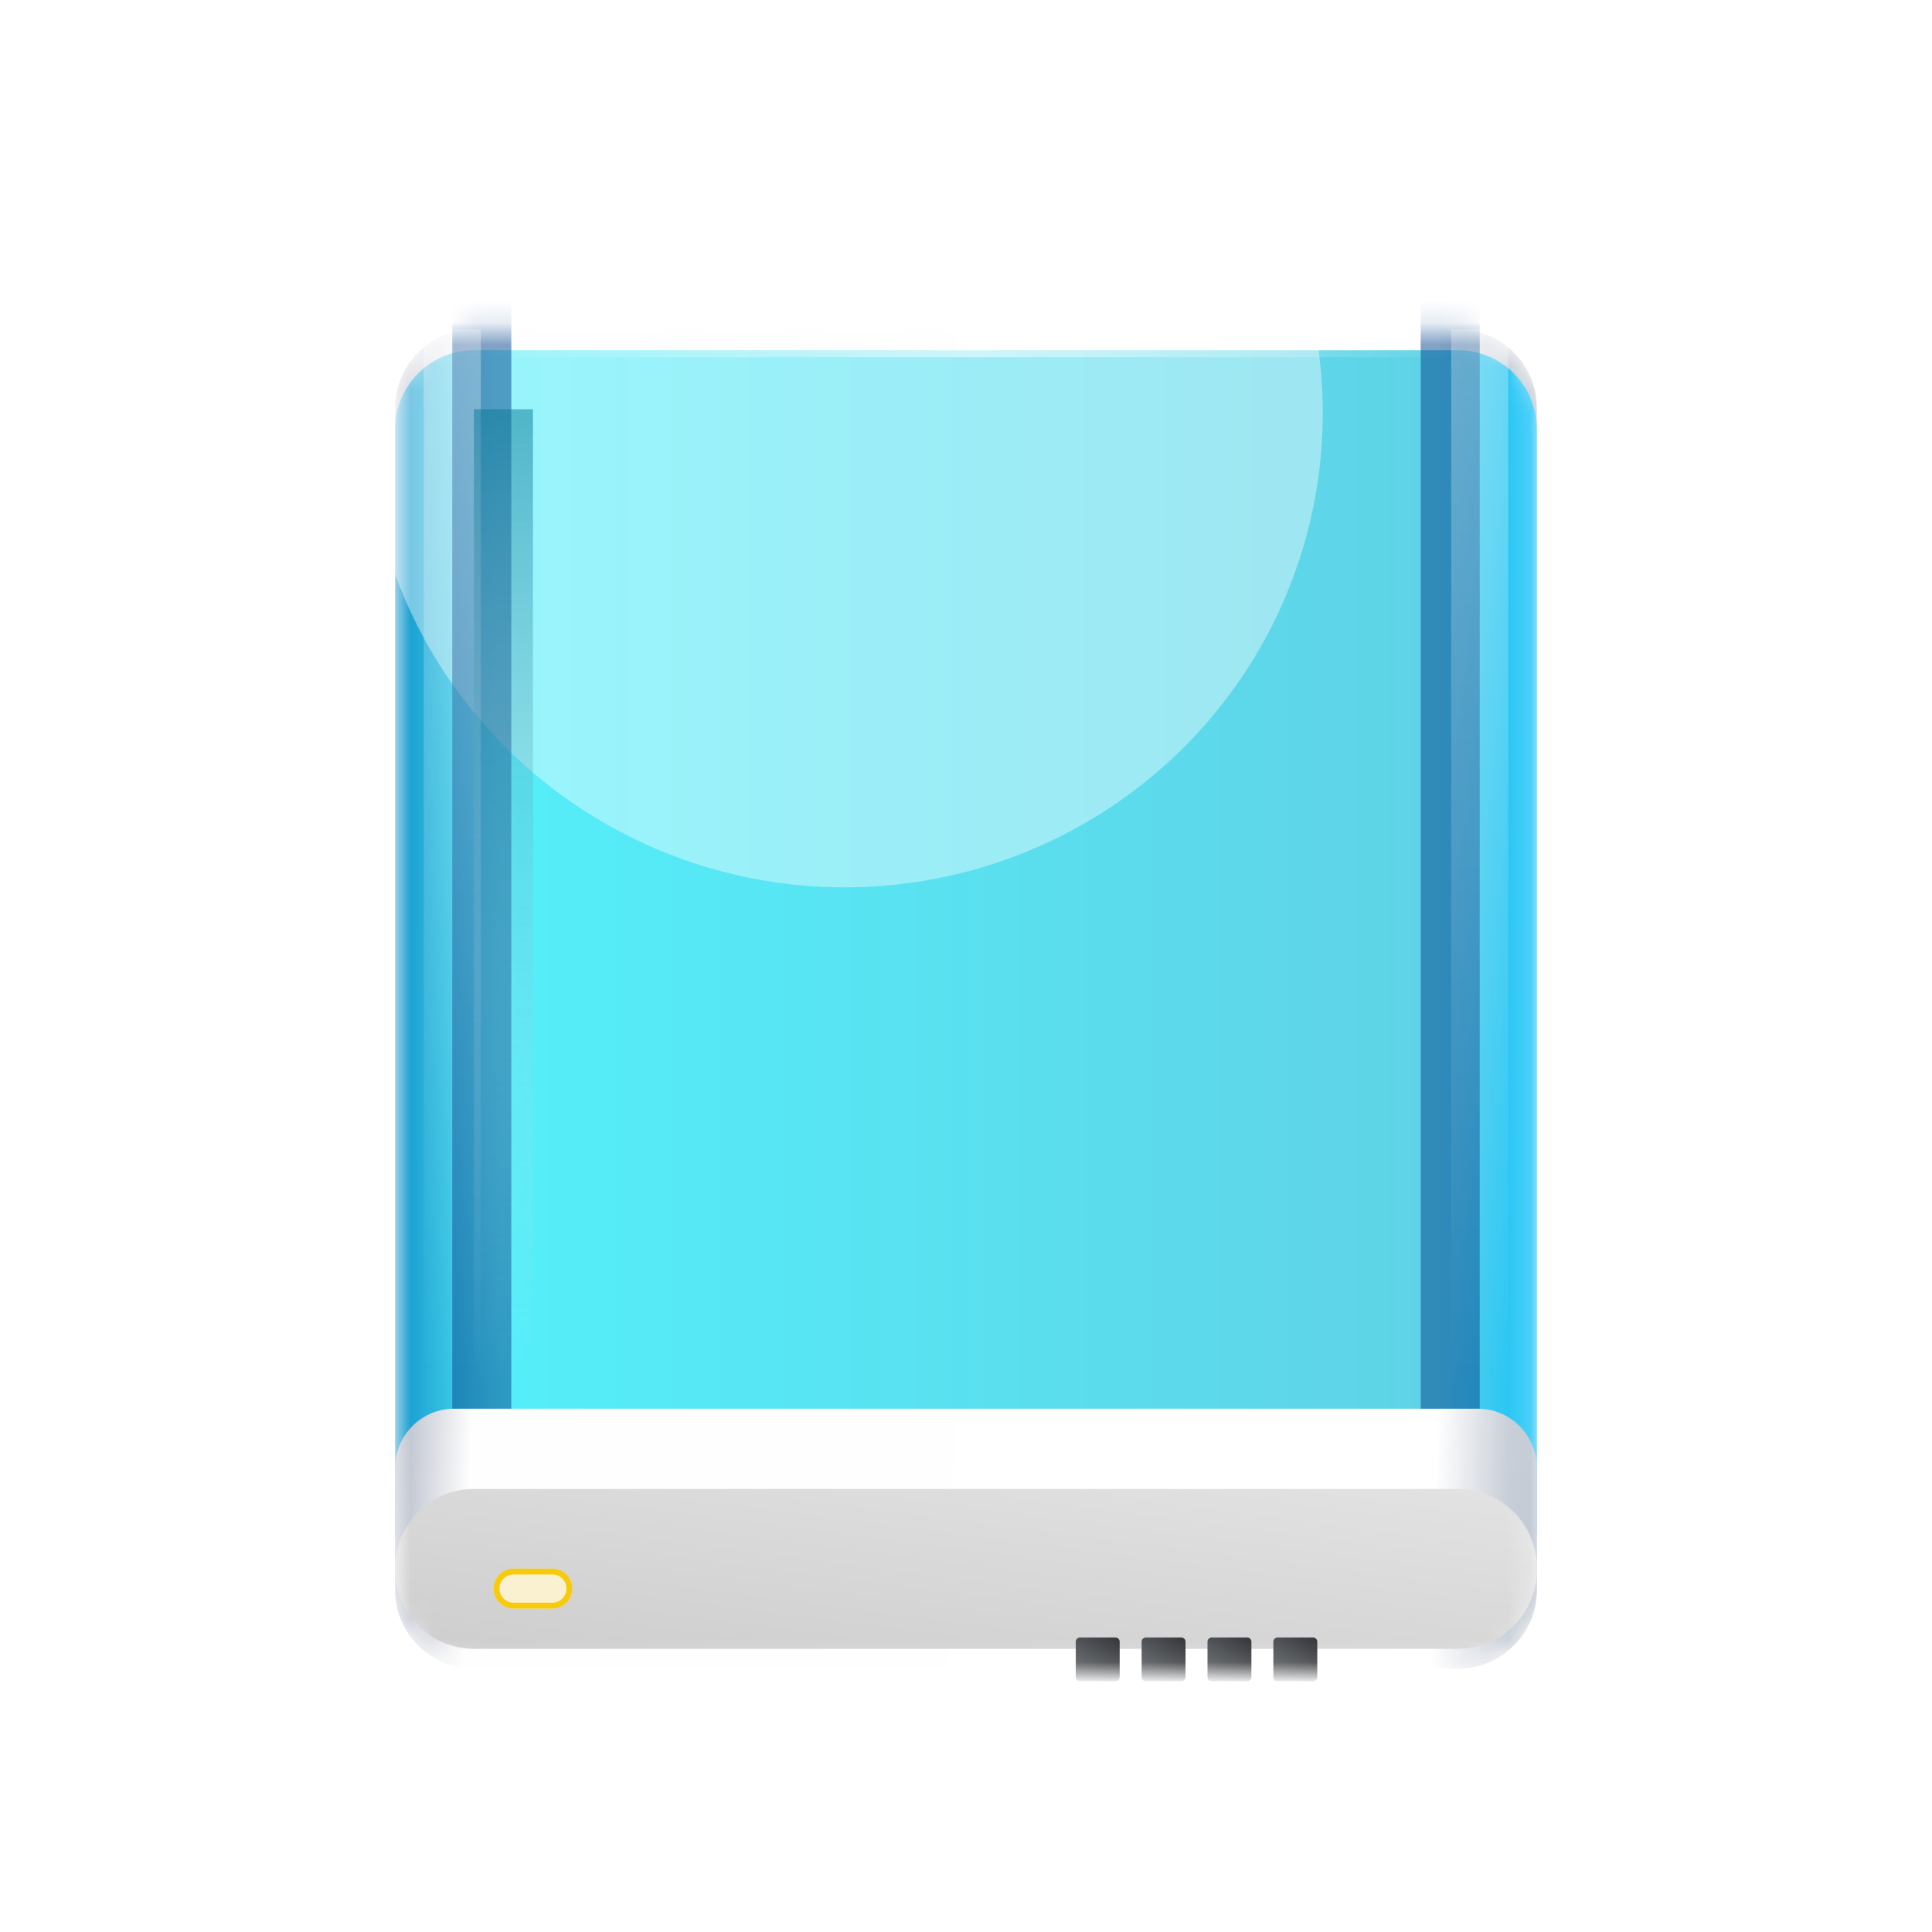 <svg fill="none" height="88" viewBox="0 0 88 88" width="88" xmlns="http://www.w3.org/2000/svg" xmlns:xlink="http://www.w3.org/1999/xlink"><clipPath id="a"><path d="m0 0h88v88h-88z"/></clipPath><linearGradient id="b" x1="0" x2="1" y1=".5" y2=".5"><stop offset="0" stop-color="#fff"/><stop offset=".094" stop-color="#fff"/><stop offset=".91" stop-color="#fff"/><stop offset="1" stop-color="#fff"/></linearGradient><mask id="c" maskUnits="userSpaceOnUse"><path d="m18 72.414c0 1.981 1.606 3.586 3.586 3.586h44.828c1.981 0 3.586-1.606 3.586-3.586v-53.828c0-1.981-1.606-3.586-3.586-3.586h-44.828c-1.981 0-3.586 1.606-3.586 3.586z" fill="url(#b)"/></mask><linearGradient id="d" x1="0" x2="1" y1=".13" y2=".137"><stop offset="0" stop-color="#b1b7c5"/><stop offset=".07" stop-color="#fefefe"/><stop offset=".909" stop-color="#fff"/><stop offset="1" stop-color="#b0b9c6"/></linearGradient><filter id="e" color-interpolation-filters="sRGB" height="57.358" width="52" x="0" y="0"><feFlood flood-opacity="0" result="BackgroundImageFix"/><feBlend in="SourceGraphic" in2="BackgroundImageFix" mode="normal" result="shape"/><feColorMatrix in="SourceAlpha" result="hardAlpha" type="matrix" values="0 0 0 0 0 0 0 0 0 0 0 0 0 0 0 0 0 0 127 0"/><feOffset dx="0" dy="-2.69"/><feGaussianBlur stdDeviation="1.793"/><feComposite in2="hardAlpha" k2="-1" k3="1" operator="arithmetic"/><feColorMatrix type="matrix" values="0 0 0 0 0.043 0 0 0 0 0.204 0 0 0 0 0.357 0 0 0 0.5 0"/><feBlend in2="shape" mode="normal" result="effect1_innerShadow"/></filter><linearGradient id="f" x1="0" x2="1" y1=".5" y2=".5"><stop offset="0" stop-color="#1191c9"/><stop offset=".094" stop-color="#54eef9"/><stop offset=".91" stop-color="#5fd2e6"/><stop offset="1" stop-color="#13c1fa"/></linearGradient><filter id="g" color-interpolation-filters="sRGB" height="114.932" width="115.274" x="-35.862" y="-35.862"><feFlood flood-opacity="0" result="BackgroundImageFix"/><feBlend in="SourceGraphic" in2="BackgroundImageFix" mode="normal" result="shape"/><feGaussianBlur result="effect1_foregroundBlur" stdDeviation="8.966"/></filter><linearGradient id="h" x1="0" x2="1" y1=".5" y2=".5"><stop offset="0" stop-color="#fff" stop-opacity="0"/><stop offset=".508" stop-color="#fff"/><stop offset="1" stop-color="#fff" stop-opacity="0"/></linearGradient><filter id="i" color-interpolation-filters="sRGB" height="99.856" width="75.49" x="-14.345" y="-14.345"><feFlood flood-opacity="0" result="BackgroundImageFix"/><feBlend in="SourceGraphic" in2="BackgroundImageFix" mode="normal" result="shape"/><feGaussianBlur result="effect1_foregroundBlur" stdDeviation="3.586"/></filter><filter id="j" color-interpolation-filters="sRGB" height="51.878" width="6.186" x="-1.793" y="-1.793"><feFlood flood-opacity="0" result="BackgroundImageFix"/><feBlend in="SourceGraphic" in2="BackgroundImageFix" mode="normal" result="shape"/><feGaussianBlur result="effect1_foregroundBlur" stdDeviation=".448"/></filter><linearGradient id="k" x1=".5" x2=".5" y1="0" y2="1"><stop offset="0" stop-color="#fff"/><stop offset="1" stop-color="#fff" stop-opacity="0"/></linearGradient><filter id="l" color-interpolation-filters="sRGB" height="48.198" width="6.276" x="-1.793" y="-1.793"><feFlood flood-opacity="0" result="BackgroundImageFix"/><feBlend in="SourceGraphic" in2="BackgroundImageFix" mode="normal" result="shape"/><feGaussianBlur result="effect1_foregroundBlur" stdDeviation=".448"/></filter><linearGradient id="m" x1=".5" x2=".5" y1="0" y2="1"><stop offset="0" stop-color="#097796"/><stop offset="1" stop-color="#fff" stop-opacity="0"/></linearGradient><filter id="n" color-interpolation-filters="sRGB" height="51.878" width="6.186" x="-1.793" y="-1.793"><feFlood flood-opacity="0" result="BackgroundImageFix"/><feBlend in="SourceGraphic" in2="BackgroundImageFix" mode="normal" result="shape"/><feGaussianBlur result="effect1_foregroundBlur" stdDeviation=".448"/></filter><filter id="o" color-interpolation-filters="sRGB" height="7.284" width="52" x="0" y="0"><feFlood flood-opacity="0" result="BackgroundImageFix"/><feBlend in="SourceGraphic" in2="BackgroundImageFix" mode="normal" result="shape"/><feColorMatrix in="SourceAlpha" result="hardAlpha" type="matrix" values="0 0 0 0 0 0 0 0 0 0 0 0 0 0 0 0 0 0 127 0"/><feOffset dx="0" dy="-.897"/><feGaussianBlur stdDeviation=".448"/><feComposite in2="hardAlpha" k2="-1" k3="1" operator="arithmetic"/><feColorMatrix type="matrix" values="0 0 0 0 0 0 0 0 0 0 0 0 0 0 0 0 0 0 0.3 0"/><feBlend in2="shape" mode="normal" result="effect1_innerShadow"/></filter><linearGradient id="p" x1=".965" x2=".035" y1="0" y2="1"><stop offset=".021" stop-color="#e2e2e2"/><stop offset="1" stop-color="#cecece"/></linearGradient><filter id="q" color-interpolation-filters="sRGB" height="9.792" width="9.792" x="-4.285" y="-3.506"><feFlood flood-opacity="0" result="BackgroundImageFix"/><feColorMatrix in="SourceAlpha" type="matrix" values="0 0 0 0 0 0 0 0 0 0 0 0 0 0 0 0 0 0 127 0"/><feOffset dx="0" dy=".779"/><feGaussianBlur stdDeviation=".974"/><feColorMatrix type="matrix" values="0 0 0 0 0 0 0 0 0 0 0 0 0 0 0 0 0 0 0.302 0"/><feBlend in2="BackgroundImageFix" mode="normal" result="effect1_dropShadow"/><feColorMatrix in="SourceAlpha" type="matrix" values="0 0 0 0 0 0 0 0 0 0 0 0 0 0 0 0 0 0 127 0"/><feOffset dx="0" dy="0"/><feGaussianBlur stdDeviation=".097"/><feColorMatrix type="matrix" values="0 0 0 0 1 0 0 0 0 1 0 0 0 0 1 0 0 0 1 0"/><feBlend in2="effect1_dropShadow" mode="normal" result="effect2_dropShadow"/><feBlend in="SourceGraphic" in2="effect2_dropShadow" mode="normal" result="shape"/><feColorMatrix in="SourceAlpha" result="hardAlpha" type="matrix" values="0 0 0 0 0 0 0 0 0 0 0 0 0 0 0 0 0 0 127 0"/><feOffset dx="0" dy="-.195"/><feGaussianBlur stdDeviation=".097"/><feComposite in2="hardAlpha" k2="-1" k3="1" operator="arithmetic"/><feColorMatrix type="matrix" values="0 0 0 0 0 0 0 0 0 0 0 0 0 0 0 0 0 0 0.8 0"/><feBlend in2="shape" mode="normal" result="effect3_innerShadow"/></filter><linearGradient id="r" x1=".094" x2=".882" y1=".107" y2=".943"><stop offset="0" stop-color="#4c5055"/><stop offset="1" stop-color="#202123"/></linearGradient><filter id="s" color-interpolation-filters="sRGB" height="9.792" width="9.792" x="-4.285" y="-3.506"><feFlood flood-opacity="0" result="BackgroundImageFix"/><feColorMatrix in="SourceAlpha" type="matrix" values="0 0 0 0 0 0 0 0 0 0 0 0 0 0 0 0 0 0 127 0"/><feOffset dx="0" dy=".779"/><feGaussianBlur stdDeviation=".974"/><feColorMatrix type="matrix" values="0 0 0 0 0 0 0 0 0 0 0 0 0 0 0 0 0 0 0.302 0"/><feBlend in2="BackgroundImageFix" mode="normal" result="effect1_dropShadow"/><feColorMatrix in="SourceAlpha" type="matrix" values="0 0 0 0 0 0 0 0 0 0 0 0 0 0 0 0 0 0 127 0"/><feOffset dx="0" dy="0"/><feGaussianBlur stdDeviation=".097"/><feColorMatrix type="matrix" values="0 0 0 0 1 0 0 0 0 1 0 0 0 0 1 0 0 0 1 0"/><feBlend in2="effect1_dropShadow" mode="normal" result="effect2_dropShadow"/><feBlend in="SourceGraphic" in2="effect2_dropShadow" mode="normal" result="shape"/><feColorMatrix in="SourceAlpha" result="hardAlpha" type="matrix" values="0 0 0 0 0 0 0 0 0 0 0 0 0 0 0 0 0 0 127 0"/><feOffset dx="0" dy="-.195"/><feGaussianBlur stdDeviation=".097"/><feComposite in2="hardAlpha" k2="-1" k3="1" operator="arithmetic"/><feColorMatrix type="matrix" values="0 0 0 0 0 0 0 0 0 0 0 0 0 0 0 0 0 0 0.8 0"/><feBlend in2="shape" mode="normal" result="effect3_innerShadow"/></filter><filter id="t" color-interpolation-filters="sRGB" height="9.792" width="9.792" x="-4.285" y="-3.506"><feFlood flood-opacity="0" result="BackgroundImageFix"/><feColorMatrix in="SourceAlpha" type="matrix" values="0 0 0 0 0 0 0 0 0 0 0 0 0 0 0 0 0 0 127 0"/><feOffset dx="0" dy=".779"/><feGaussianBlur stdDeviation=".974"/><feColorMatrix type="matrix" values="0 0 0 0 0 0 0 0 0 0 0 0 0 0 0 0 0 0 0.302 0"/><feBlend in2="BackgroundImageFix" mode="normal" result="effect1_dropShadow"/><feColorMatrix in="SourceAlpha" type="matrix" values="0 0 0 0 0 0 0 0 0 0 0 0 0 0 0 0 0 0 127 0"/><feOffset dx="0" dy="0"/><feGaussianBlur stdDeviation=".097"/><feColorMatrix type="matrix" values="0 0 0 0 1 0 0 0 0 1 0 0 0 0 1 0 0 0 1 0"/><feBlend in2="effect1_dropShadow" mode="normal" result="effect2_dropShadow"/><feBlend in="SourceGraphic" in2="effect2_dropShadow" mode="normal" result="shape"/><feColorMatrix in="SourceAlpha" result="hardAlpha" type="matrix" values="0 0 0 0 0 0 0 0 0 0 0 0 0 0 0 0 0 0 127 0"/><feOffset dx="0" dy="-.195"/><feGaussianBlur stdDeviation=".097"/><feComposite in2="hardAlpha" k2="-1" k3="1" operator="arithmetic"/><feColorMatrix type="matrix" values="0 0 0 0 0 0 0 0 0 0 0 0 0 0 0 0 0 0 0.8 0"/><feBlend in2="shape" mode="normal" result="effect3_innerShadow"/></filter><filter id="u" color-interpolation-filters="sRGB" height="9.792" width="9.792" x="-4.285" y="-3.506"><feFlood flood-opacity="0" result="BackgroundImageFix"/><feColorMatrix in="SourceAlpha" type="matrix" values="0 0 0 0 0 0 0 0 0 0 0 0 0 0 0 0 0 0 127 0"/><feOffset dx="0" dy=".779"/><feGaussianBlur stdDeviation=".974"/><feColorMatrix type="matrix" values="0 0 0 0 0 0 0 0 0 0 0 0 0 0 0 0 0 0 0.302 0"/><feBlend in2="BackgroundImageFix" mode="normal" result="effect1_dropShadow"/><feColorMatrix in="SourceAlpha" type="matrix" values="0 0 0 0 0 0 0 0 0 0 0 0 0 0 0 0 0 0 127 0"/><feOffset dx="0" dy="0"/><feGaussianBlur stdDeviation=".097"/><feColorMatrix type="matrix" values="0 0 0 0 1 0 0 0 0 1 0 0 0 0 1 0 0 0 1 0"/><feBlend in2="effect1_dropShadow" mode="normal" result="effect2_dropShadow"/><feBlend in="SourceGraphic" in2="effect2_dropShadow" mode="normal" result="shape"/><feColorMatrix in="SourceAlpha" result="hardAlpha" type="matrix" values="0 0 0 0 0 0 0 0 0 0 0 0 0 0 0 0 0 0 127 0"/><feOffset dx="0" dy="-.195"/><feGaussianBlur stdDeviation=".097"/><feComposite in2="hardAlpha" k2="-1" k3="1" operator="arithmetic"/><feColorMatrix type="matrix" values="0 0 0 0 0 0 0 0 0 0 0 0 0 0 0 0 0 0 0.8 0"/><feBlend in2="shape" mode="normal" result="effect3_innerShadow"/></filter><filter id="v" color-interpolation-filters="sRGB" height="8.993" width="10.759" x="-3.586" y="-3.586"><feFlood flood-opacity="0" result="BackgroundImageFix"/><feColorMatrix in="SourceAlpha" type="matrix" values="0 0 0 0 0 0 0 0 0 0 0 0 0 0 0 0 0 0 127 0"/><feOffset dx="0" dy="0"/><feGaussianBlur stdDeviation=".897"/><feColorMatrix type="matrix" values="0 0 0 0 1 0 0 0 0 0.909 0 0 0 0 0.544 0 0 0 1 0"/><feBlend in2="BackgroundImageFix" mode="normal" result="effect1_dropShadow"/><feBlend in="SourceGraphic" in2="effect1_dropShadow" mode="normal" result="shape"/></filter><g clip-path="url(#a)"><path d="m0 0h88v88h-88z" fill="#fff"/><g mask="url(#c)"><path d="m18 72.414c0 1.981 1.606 3.586 3.586 3.586h44.828c1.981 0 3.586-1.606 3.586-3.586v-53.828c0-1.981-1.606-3.586-3.586-3.586h-44.828c-1.981 0-3.586 1.606-3.586 3.586z" fill="url(#d)"/><g filter="url(#e)"><path d="m18 72.414c0 1.981 1.606 3.586 3.586 3.586h44.828c1.981 0 3.586-1.606 3.586-3.586v-50.186c0-1.981-1.606-3.586-3.586-3.586h-44.828c-1.981 0-3.586 1.606-3.586 3.586z" fill="url(#f)"/></g><g filter="url(#g)" opacity=".4"><ellipse cx="38.475" cy="18.813" fill="#fff" rx="21.775" ry="21.604"/></g><path d="m20.6 15.635c0 .351.284.635.635.635h45.529c.351 0 .635-.284.635-.635s-.284-.635-.635-.635h-45.529c-.351 0-.635.284-.635.635z" fill="url(#h)" opacity=".5"/><g filter="url(#i)" opacity=".5"><path d="m20.6 67.331c0 1.981 1.606 3.586 3.586 3.586h39.628c1.981 0 3.586-1.606 3.586-3.586v-63.994c0-1.981-1.606-3.586-3.586-3.586h-39.628c-1.981 0-3.586 1.606-3.586 3.586zm2.69 0q0 .896.897.896h39.628q.896 0 .896-.896v-63.994q0-.897-.896-.897h-39.628q-.897 0-.897.897z" fill="#04438c" fill-rule="evenodd"/></g><g filter="url(#j)" opacity=".3"><path d="m19.3 15h2.6v48.292h-2.6z" fill="url(#k)"/></g><g filter="url(#l)" opacity=".5"><path d="m21.586 18.642h2.69v44.612h-2.69z" fill="url(#m)"/></g><g filter="url(#n)" opacity=".3"><path d="m66.1 15h2.6v48.292h-2.6z" fill="url(#k)"/></g><path d="m18 72.414c0 1.981 1.606 3.586 3.586 3.586h44.828c1.981 0 3.586-1.606 3.586-3.586v-5.56c0-1.485-1.204-2.69-2.69-2.69h-46.621c-1.485 0-2.69 1.204-2.69 2.69z" fill="url(#d)"/><g filter="url(#o)"><path d="m18 72.414c0 1.981 1.606 3.586 3.586 3.586h44.828c1.981 0 3.586-1.606 3.586-3.586v-.111c0-1.981-1.606-3.586-3.586-3.586h-44.828c-1.981 0-3.586 1.606-3.586 3.586z" fill="url(#p)"/></g><g filter="url(#q)"><path d="m49 75.805c0 .108.087.195.195.195h1.61c.108 0 .195-.087.195-.195v-1.61c0-.108-.087-.195-.195-.195h-1.61c-.108 0-.195.087-.195.195z" fill="url(#r)"/></g><g filter="url(#s)"><path d="m52 75.805c0 .108.087.195.195.195h1.61c.108 0 .195-.087.195-.195v-1.61c0-.108-.087-.195-.195-.195h-1.61c-.108 0-.195.087-.195.195z" fill="url(#r)"/></g><g filter="url(#t)"><path d="m55 75.805c0 .108.087.195.195.195h1.61c.108 0 .195-.087.195-.195v-1.61c0-.108-.087-.195-.195-.195h-1.61c-.108 0-.195.087-.195.195z" fill="url(#r)"/></g><g filter="url(#u)"><path d="m58 75.805c0 .108.087.195.195.195h1.61c.108 0 .195-.087.195-.195v-1.61c0-.108-.087-.195-.195-.195h-1.61c-.108 0-.195.087-.195.195z" fill="url(#r)"/></g><g filter="url(#v)"><path d="m22.483 72.358c0 .503.408.91.91.91h1.765c.503 0 .91-.408.91-.91 0-.503-.408-.91-.91-.91h-1.765c-.503 0-.91.408-.91.91z" fill="#faf1d0"/><path d="m22.483 72.358c0 .503.408.91.91.91h1.765c.503 0 .91-.408.91-.91 0-.503-.408-.91-.91-.91h-1.765c-.503 0-.91.408-.91.91zm.269 0q0 .266.188.454.188.188.454.188h1.765q.266 0 .454-.188.188-.188.188-.454 0-.266-.188-.454-.188-.188-.454-.188l-1.765 0q-.266 0-.454.188-.188.188-.188.454z" fill="#f7ca0b" fill-rule="evenodd"/></g></g></g></svg>